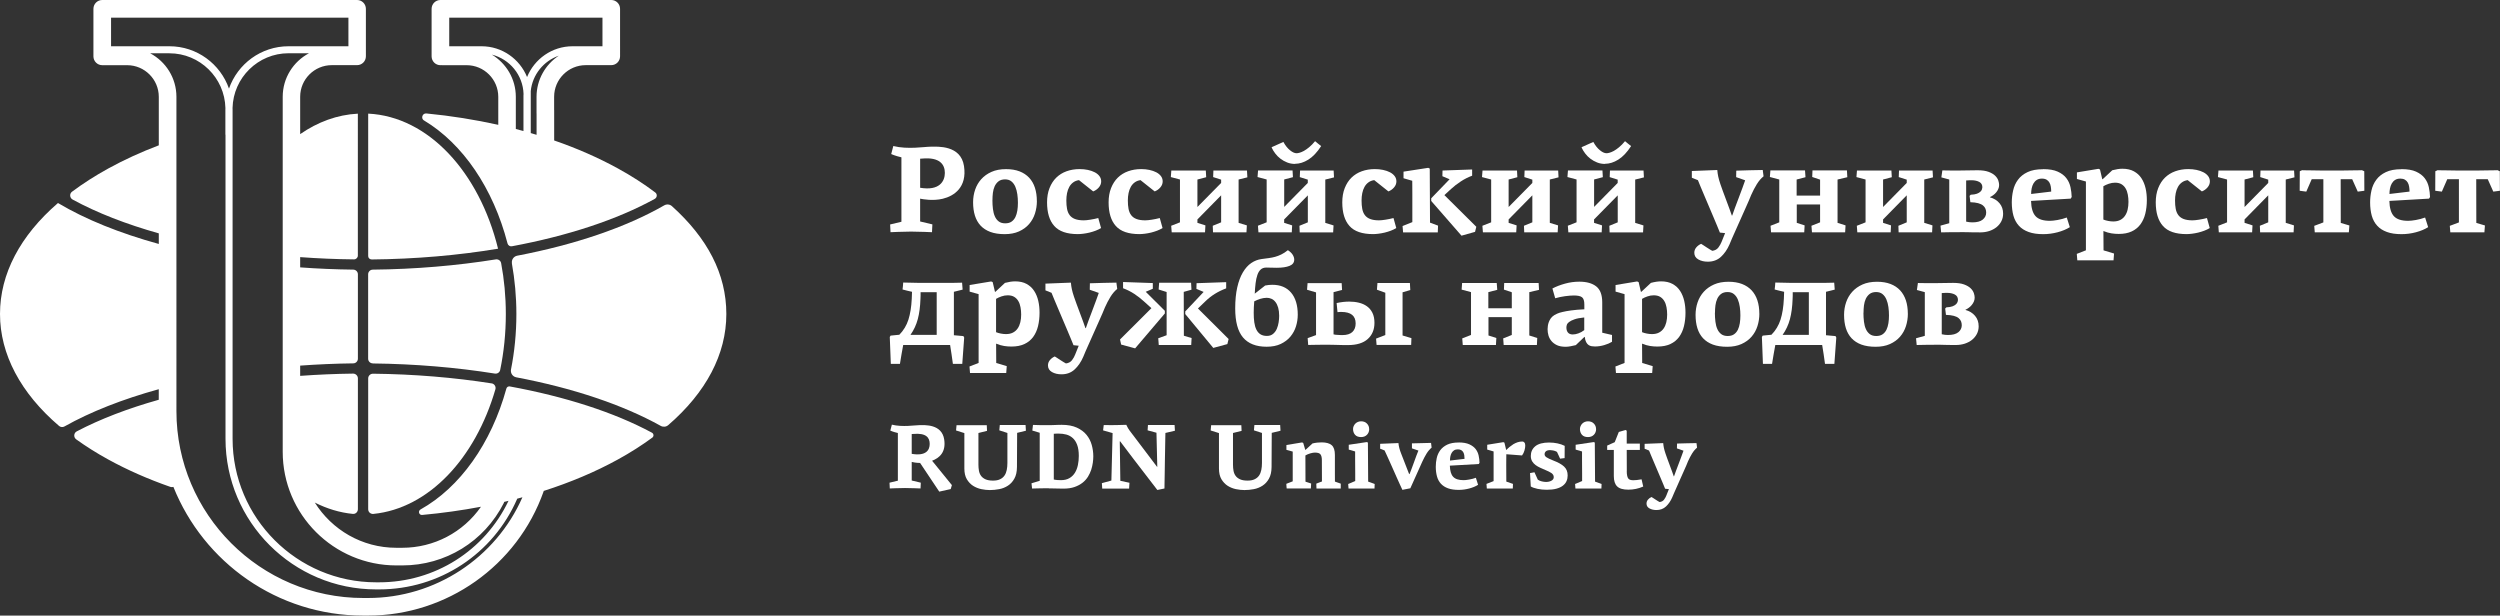 <?xml version="1.0" encoding="UTF-8"?> <svg xmlns="http://www.w3.org/2000/svg" id="Layer_1" data-name="Layer 1" version="1.1" viewBox="0 0 575.59 141.73"><rect x="0" y="0" width="575.59" height="141.73" fill="#333333" stroke="none"/><defs><style> .cls-1 { fill: #fff; stroke-width: 0px; } </style></defs><g><path class="cls-1" d="M113.19,88.27c-8.65-1.36-17.86-2.13-27.32-2.23-.6,0-1.1.48-1.1,1.08v30.13c0,.65.56,1.14,1.21,1.07,12.73-1.28,23.47-12.79,28.08-28.69.18-.62-.23-1.27-.87-1.37"></path><path class="cls-1" d="M113.26,12.58c4.09,1.04,7.15,4.69,7.28,9.07,0,.1-.02.2-.02.31v8.21c-.58-.16-1.17-.32-1.76-.47v-3.62s0,0,0-.02v-3.77c0-4.12-2.22-7.72-5.51-9.71M110.87,10.65h-7.44v-6.59h35.28v6.59h-6.88c-4.74,0-8.8,2.94-10.48,7.09-1.68-4.15-5.74-7.09-10.48-7.09M123.53,22.29v3.77s0,.08.01.12v4.86c-.45-.13-.89-.27-1.34-.4v-9.69c.39-3.78,2.98-6.92,6.46-8.13-3.08,2.03-5.13,5.52-5.13,9.47M97.62,27.73c8.92,5.34,15.94,15.62,19.23,28.32.12.45.56.74,1.01.65,12.84-2.39,24.2-6.12,32.9-10.92.55-.31.61-1.09.1-1.47-2.58-1.95-5.45-3.8-8.6-5.53-4.5-2.47-9.42-4.63-14.67-6.44v-6.95s0-.08-.01-.12v-2.99c0-4.01,3.26-7.28,7.28-7.28h5.7s.06,0,.09,0c.03,0,.06,0,.08,0,1.12,0,2.03-.91,2.03-2.03V2.03C142.76.91,141.86,0,140.74,0h-39.34c-1.12,0-2.03.91-2.03,2.03v10.95c0,1.12.91,2.03,2.03,2.03.06,0,.11-.01.17-.02.06,0,.11.02.17.02h5.7c4.01,0,7.28,3.27,7.28,7.28v3.1s0,.01,0,.02v3.33c-5.32-1.18-10.86-2.07-16.55-2.62-.93-.09-1.34,1.15-.54,1.63"></path><path class="cls-1" d="M85.55,59.74c10.11-.1,19.95-.95,29.12-2.48-4.33-17.61-16.03-30.42-29.9-31.1v32.8c0,.43.35.78.78.77"></path><path class="cls-1" d="M34.57,12.27h4.43c7.02,0,12.74,5.64,12.9,12.62,0,.1-.01.2-.01.3v5.74c0,.05.02.1.03.15v69.95c0,19.12,15.55,34.67,34.67,34.67h.68c13.93,0,26.31-8.17,31.82-20.89.4-.1.79-.21,1.19-.32-6.15,13.98-20.08,23.19-35.53,23.19h-1.11c-23.72,0-43.02-19.3-43.02-43.02V26.1s0-.03,0-.04v-3.77c0-4.34-2.45-8.11-6.04-10.02M25.57,10.65v-6.59h54.65v6.59h-13.79c-6.34,0-11.73,4.08-13.71,9.75-1.98-5.67-7.37-9.75-13.71-9.75h-13.44ZM65.09,22.29v2.9s0,.01,0,.02v78.81c0,14.43,11.74,26.16,26.16,26.16h1.38c9.91,0,18.86-5.49,23.35-14.34.05-.09.08-.19.11-.29.33-.08.66-.16.99-.24-5.48,11.46-16.94,18.76-29.8,18.76h-.68c-18.22,0-33.05-14.82-33.05-33.05V25.18c0-.1-.01-.2-.01-.3.16-6.98,5.88-12.62,12.9-12.62h4.7c-3.59,1.9-6.05,5.68-6.05,10.02M24.94,105.8c4.39,2.41,9.18,4.52,14.29,6.3.24.08.48.07.69,0,6.95,17.35,23.92,29.63,43.71,29.63h1.11c18.13,0,34.37-11.48,40.41-28.56.02-.05.02-.09.03-.14,6.16-1.97,11.9-4.39,17.08-7.24,2.88-1.58,5.52-3.27,7.92-5.03.4-.29.36-.9-.08-1.14-8.72-4.69-20.02-8.32-32.74-10.65-.34-.06-.68.15-.77.49-3.48,12.64-10.69,22.77-19.77,27.84-.64.36-.35,1.33.38,1.26,4.62-.42,9.15-1.06,13.54-1.89-4.1,5.89-10.81,9.45-18.13,9.45h-1.38c-7.9,0-14.83-4.16-18.75-10.41,2.77,1.4,5.7,2.31,8.76,2.61.63.06,1.16-.45,1.16-1.08v-30.13c0-.6-.5-1.09-1.1-1.09-4.12.05-8.19.23-12.19.52v-2.36c4.01-.29,8.09-.47,12.22-.52.59,0,1.07-.48,1.07-1.07v-19.44c0-.59-.48-1.07-1.07-1.07-4.12-.05-8.2-.22-12.22-.52v-2.36c4.07.3,8.21.48,12.4.52.48,0,.88-.39.88-.87V26.17c-4.76.24-9.25,1.92-13.28,4.71v-8.6c0-4.02,3.27-7.28,7.28-7.28h5.7s.04,0,.06,0c.02,0,.04,0,.06,0,1.12,0,2.03-.91,2.03-2.03V2.03c0-1.12-.91-2.03-2.03-2.03H23.54c-1.12,0-2.03.91-2.03,2.03v10.95c0,1.12.91,2.03,2.03,2.03,0,0,.01,0,.02,0,0,0,.01,0,.02,0h5.7c4.01,0,7.28,3.27,7.28,7.28v2.88s0,.03,0,.04v8.25c-4.11,1.56-8,3.34-11.62,5.33-3.05,1.68-5.84,3.47-8.36,5.35-.63.47-.54,1.44.15,1.81,5.61,3.06,12.34,5.67,19.83,7.78v2.44c-8.95-2.47-16.86-5.64-23.2-9.42,0,0,0,0-.01-.01C4.66,54.24,0,63.04,0,72.29s4.75,18.22,13.6,25.78c.34.29.84.34,1.23.12,6.07-3.41,13.46-6.3,21.72-8.58v2.43c-7.07,1.99-13.46,4.43-18.87,7.27-.72.38-.79,1.37-.13,1.85,2.26,1.62,4.72,3.18,7.39,4.64"></path><path class="cls-1" d="M117.85,60.63c.67,3.74,1.04,7.64,1.04,11.66,0,4.42-.43,8.71-1.24,12.78-.16.83.37,1.64,1.21,1.8,12.97,2.46,24.45,6.28,33.26,11.18.56.31,1.25.25,1.73-.17,8.71-7.52,13.38-16.32,13.38-25.58s-4.37-17.49-12.53-24.84c-.49-.44-1.2-.5-1.77-.18-8.86,5.09-20.58,9.05-33.85,11.59-.82.16-1.36.94-1.21,1.77"></path><path class="cls-1" d="M85.84,83.68c9.72.11,19.21.91,28.1,2.33.57.09,1.11-.27,1.22-.84.85-4.09,1.3-8.41,1.3-12.88,0-4.05-.38-7.97-1.08-11.71-.11-.57-.65-.95-1.23-.86-8.96,1.44-18.52,2.26-28.32,2.36-.59,0-1.07.48-1.07,1.07v19.44c0,.59.48,1.07,1.07,1.07"></path><path class="cls-1" d="M228.49,46.08c0,.72.04,1.4.12,2.04s.22,1.21.44,1.69c.21.49.51.88.89,1.17.38.29.88.44,1.49.44s1.09-.13,1.46-.39c.38-.26.67-.61.89-1.05.21-.44.36-.94.45-1.5s.13-1.16.13-1.78c0-.66-.04-1.31-.13-1.95-.09-.64-.24-1.22-.46-1.74-.22-.52-.52-.93-.9-1.24-.38-.31-.87-.47-1.47-.47s-1.12.15-1.49.44c-.38.29-.67.67-.89,1.12-.21.46-.35.97-.42,1.53-.07.56-.1,1.13-.1,1.69M238.73,46.29c0,.99-.15,1.94-.44,2.86-.29.91-.74,1.73-1.36,2.44-.61.71-1.39,1.27-2.32,1.69-.93.42-2.03.63-3.3.63s-2.38-.17-3.3-.51c-.91-.34-1.66-.83-2.25-1.46-.58-.63-1.02-1.4-1.3-2.3-.28-.9-.42-1.93-.42-3.08,0-1.01.16-1.97.47-2.89.31-.91.78-1.72,1.41-2.42.63-.7,1.42-1.26,2.36-1.68.94-.42,2.06-.63,3.34-.63,1.19,0,2.22.17,3.11.51.88.34,1.62.83,2.22,1.47.59.64,1.04,1.41,1.33,2.32s.44,1.92.44,3.05"></path><path class="cls-1" d="M241.07,46.61c0-1.24.19-2.35.57-3.31s.9-1.77,1.56-2.41c.66-.64,1.44-1.13,2.36-1.46.92-.33,1.92-.5,3.01-.5.66,0,1.29.06,1.9.19.6.13,1.13.31,1.59.55.46.24.82.54,1.08.89.26.35.39.75.39,1.2,0,.51-.18.97-.54,1.39-.36.42-.79.72-1.3.92l-3.27-2.6c-.53.08-.97.25-1.34.53-.37.27-.67.62-.9,1.04-.23.42-.4.89-.51,1.43-.11.54-.16,1.09-.16,1.68,0,.74.05,1.39.16,1.95.11.57.31,1.04.6,1.43.29.39.7.69,1.22.89.53.2,1.2.31,2.01.31.39,0,.89-.05,1.52-.15.62-.1,1.24-.22,1.84-.38l.64,2.3c-.37.23-.78.44-1.24.61-.46.17-.93.32-1.42.44-.49.12-.96.2-1.43.26-.47.06-.88.09-1.25.09-2.51,0-4.32-.62-5.43-1.87-1.11-1.24-1.66-3.05-1.66-5.43"></path><path class="cls-1" d="M255.24,46.61c0-1.24.19-2.35.57-3.31s.9-1.77,1.56-2.41c.65-.64,1.44-1.13,2.36-1.46.92-.33,1.92-.5,3.01-.5.66,0,1.29.06,1.89.19.6.13,1.13.31,1.59.55.46.24.82.54,1.08.89.26.35.39.75.39,1.2,0,.51-.18.97-.54,1.39s-.79.72-1.3.92l-3.27-2.6c-.52.08-.97.25-1.34.53-.37.27-.67.62-.9,1.04-.23.42-.4.89-.51,1.43-.11.54-.16,1.09-.16,1.68,0,.74.05,1.39.16,1.95.11.57.31,1.04.6,1.43.29.39.7.69,1.22.89.53.2,1.2.31,2.01.31.39,0,.89-.05,1.52-.15.62-.1,1.23-.22,1.84-.38l.64,2.3c-.37.23-.78.44-1.24.61-.46.17-.93.32-1.41.44-.49.12-.96.2-1.43.26-.47.06-.89.09-1.25.09-2.51,0-4.32-.62-5.43-1.87-1.11-1.24-1.66-3.05-1.66-5.43"></path></g><polygon class="cls-1" points="275.69 47.66 281.15 42.12 281.15 41.36 279.31 40.77 279.37 39.26 287.1 39.26 287.19 40.83 285.17 41.33 285.17 51.31 287.07 51.89 286.98 53.49 279.28 53.49 279.22 51.98 281.15 51.19 281.15 44.97 275.69 50.52 275.69 51.31 277.53 51.89 277.44 53.49 269.77 53.49 269.65 51.98 271.67 51.19 271.67 41.33 269.57 40.77 269.68 39.26 277.62 39.26 277.71 40.8 275.69 41.33 275.69 47.66"></polygon><g><path class="cls-1" d="M298.18,37.74c-.66,0-1.27-.11-1.84-.34-.56-.22-1.07-.51-1.53-.86-.46-.35-.86-.75-1.2-1.2-.34-.45-.62-.9-.83-1.37,0-.02,0-.03.01-.03s.01-.02.01-.06c.45-.21.89-.41,1.34-.6.45-.19.89-.38,1.34-.6.45.82.95,1.45,1.52,1.91.56.46,1.07.69,1.52.69.18,0,.41-.04.7-.12.29-.08.62-.22.99-.42.37-.2.77-.49,1.21-.85.44-.36.89-.82,1.36-1.39.23.21.47.41.7.58.23.18.47.36.7.55-.93,1.44-1.92,2.48-2.95,3.12-1.03.64-2.05.96-3.06.96M295.65,47.66l5.45-5.54v-.76l-1.84-.58.06-1.52h7.73l.09,1.58-2.01.5v9.98l1.9.58-.09,1.6h-7.7l-.06-1.52,1.93-.79v-6.21l-5.45,5.54v.79l1.84.58-.09,1.6h-7.67l-.12-1.52,2.01-.79v-9.86l-2.1-.56.12-1.52h7.94l.09,1.55-2.01.53v6.33Z"></path><path class="cls-1" d="M309.04,46.61c0-1.24.19-2.35.57-3.31s.9-1.77,1.56-2.41c.66-.64,1.44-1.13,2.36-1.46.92-.33,1.92-.5,3.01-.5.66,0,1.29.06,1.9.19.6.13,1.13.31,1.59.55.46.24.82.54,1.08.89.26.35.39.75.39,1.2,0,.51-.18.97-.54,1.39-.36.42-.79.72-1.3.92l-3.27-2.6c-.53.08-.97.25-1.34.53-.37.27-.67.62-.9,1.04-.23.42-.4.89-.51,1.43-.11.54-.16,1.09-.16,1.68,0,.74.05,1.39.16,1.95.11.57.31,1.04.6,1.43.29.39.7.69,1.22.89.53.2,1.2.31,2.01.31.39,0,.89-.05,1.52-.15.62-.1,1.24-.22,1.84-.38l.64,2.3c-.37.23-.78.44-1.24.61-.46.17-.93.32-1.42.44-.49.12-.96.2-1.43.26-.47.06-.89.09-1.25.09-2.51,0-4.32-.62-5.43-1.87-1.11-1.24-1.66-3.05-1.66-5.43"></path><path class="cls-1" d="M329.52,46.26v-.61l4.23-4.38-1.66-.7.03-1.31c1.11-.04,2.25-.08,3.41-.12,1.17-.04,2.3-.08,3.41-.12v1.43c-.93.35-1.81.79-2.62,1.33-.82.54-1.57,1.11-2.25,1.74l-1.52,1.4,7.35,7.29-.29,1.17-3.12.88-6.97-7.99ZM329.22,51.25l1.87.7-.06,1.55h-7.99l-.12-1.46,2.25-.9v-6.55c0-.65,0-1.24-.01-1.77,0-.52-.01-.92-.01-1.2l-2.01-.58v-1.52l5.69-.88.35.17.06,12.43Z"></path></g><polygon class="cls-1" points="347.34 47.66 352.8 42.12 352.8 41.36 350.96 40.77 351.02 39.26 358.75 39.26 358.83 40.83 356.82 41.33 356.82 51.31 358.72 51.89 358.63 53.49 350.93 53.49 350.87 51.98 352.8 51.19 352.8 44.97 347.34 50.52 347.34 51.31 349.18 51.89 349.09 53.49 341.42 53.49 341.3 51.98 343.32 51.19 343.32 41.33 341.21 40.77 341.33 39.26 349.27 39.26 349.35 40.8 347.34 41.33 347.34 47.66"></polygon><g><path class="cls-1" d="M369.54,37.74c-.66,0-1.27-.11-1.84-.34-.56-.22-1.07-.51-1.53-.86-.46-.35-.86-.75-1.2-1.2-.34-.45-.62-.9-.83-1.37,0-.02,0-.03.01-.03s.01-.02.01-.06c.45-.21.89-.41,1.34-.6.45-.19.89-.38,1.34-.6.45.82.95,1.45,1.52,1.91.56.46,1.07.69,1.52.69.18,0,.41-.04.7-.12.29-.08.62-.22.99-.42.37-.2.77-.49,1.21-.85s.89-.82,1.36-1.39c.23.21.47.41.7.58.23.18.47.36.7.55-.93,1.44-1.92,2.48-2.95,3.12-1.03.64-2.05.96-3.06.96M367,47.66l5.45-5.54v-.76l-1.84-.58.06-1.52h7.73l.09,1.58-2.01.5v9.98l1.9.58-.09,1.6h-7.7l-.06-1.52,1.93-.79v-6.21l-5.45,5.54v.79l1.84.58-.09,1.6h-7.67l-.12-1.52,2.01-.79v-9.86l-2.1-.56.12-1.52h7.94l.09,1.55-2.01.53v6.33Z"></path><path class="cls-1" d="M399.79,39.29c1.01-.04,2.02-.07,3.03-.09,1.01-.02,2.02-.04,3.03-.06,0,.06,0,.16.03.29.02.14.04.28.06.44.02.16.04.3.06.44.02.14.03.23.03.29-.56.45-1.08,1.05-1.55,1.81-.47.76-.89,1.58-1.28,2.45-.12.31-.31.77-.57,1.37-.26.6-.56,1.27-.89,2.01-.33.74-.68,1.52-1.04,2.33-.36.82-.71,1.59-1.04,2.33-.33.74-.63,1.4-.89,2-.26.59-.45,1.05-.57,1.36-.51,1.17-1.16,2.12-1.97,2.87-.81.75-1.82,1.12-3.02,1.12-.86,0-1.59-.17-2.2-.52-.61-.35-.92-.86-.92-1.52,0-.47.15-.88.45-1.24.3-.36.68-.64,1.12-.83.1.06.27.16.51.32.24.16.5.32.76.5.26.17.52.34.76.48s.42.25.54.31c.62-.08,1.09-.34,1.41-.77.32-.44.56-.86.72-1.27l.82-2.04-1.2-.12c-.14-.35-.34-.84-.6-1.47-.26-.63-.56-1.34-.89-2.12-.33-.78-.68-1.59-1.04-2.45-.36-.85-.71-1.67-1.04-2.45-.33-.78-.63-1.48-.89-2.11-.26-.63-.46-1.12-.6-1.47l-1.4-.56v-1.55l5.86-.23c.04.51.11,1.01.22,1.52.11.51.28,1.1.51,1.78.12.35.3.86.54,1.52.24.66.5,1.35.77,2.07.27.72.53,1.41.77,2.07.24.66.42,1.17.54,1.52h.09c.14-.41.34-.98.61-1.72.27-.74.56-1.52.88-2.33.31-.82.6-1.6.88-2.35.27-.75.48-1.32.61-1.71l-2.07-.73v-.29c0-.14,0-.29.01-.45,0-.17.01-.32.01-.45v-.29Z"></path></g><polygon class="cls-1" points="409.65 41.33 407.49 40.75 407.61 39.23 415.58 39.23 415.69 40.8 413.65 41.33 413.65 45.03 419.05 45.03 419.05 41.36 417.24 40.75 417.3 39.23 425.23 39.23 425.32 40.8 423.07 41.33 423.07 51.31 424.91 51.89 424.82 53.49 417.18 53.49 417.06 51.98 419.05 51.19 419.05 47.08 413.68 47.08 413.68 51.31 415.49 51.89 415.4 53.49 407.76 53.49 407.64 51.98 409.65 51.19 409.65 41.33"></polygon><polygon class="cls-1" points="433.55 47.66 439 42.12 439 41.36 437.16 40.77 437.22 39.26 444.95 39.26 445.04 40.83 443.03 41.33 443.03 51.31 444.92 51.89 444.84 53.49 437.13 53.49 437.08 51.98 439 51.19 439 44.97 433.55 50.52 433.55 51.31 435.38 51.89 435.3 53.49 427.62 53.49 427.51 51.98 429.52 51.19 429.52 41.33 427.42 40.77 427.54 39.26 435.47 39.26 435.56 40.8 433.55 41.33 433.55 47.66"></polygon><g><path class="cls-1" d="M453.76,44.83c.58-.02,1.05-.1,1.4-.23.35-.14.62-.29.8-.47.18-.17.31-.36.36-.55s.09-.35.09-.47c0-.56-.24-.97-.72-1.23-.48-.25-1.07-.38-1.79-.38-.14,0-.32,0-.55.01-.23.01-.46.03-.67.04v9.48c.21.06.46.1.74.13.28.03.51.04.69.04,1.07,0,1.87-.21,2.39-.64.52-.43.79-.96.79-1.6,0-.31-.05-.61-.16-.89-.11-.28-.3-.53-.57-.76-.27-.22-.65-.4-1.12-.53-.48-.13-1.08-.2-1.79-.22l-.18-1.46.29-.29ZM446.97,40.83l.23-1.6c.62.02,1.3.03,2.03.03h1.88c.7,0,1.39,0,2.06-.03.67-.02,1.39-.03,2.14-.03,1.03,0,1.87.12,2.52.36.65.24,1.16.54,1.52.89.36.35.6.72.73,1.11s.19.73.19,1.02c0,.33-.06.64-.19.93-.13.29-.29.56-.5.8-.2.24-.43.46-.69.64-.25.18-.5.33-.73.42v.06c.91.25,1.65.7,2.2,1.36.55.65.83,1.45.83,2.41,0,.64-.14,1.22-.41,1.75s-.65.98-1.12,1.36c-.48.38-1.03.67-1.66.88-.63.2-1.31.31-2.03.31s-1.29,0-1.77-.01-.88-.02-1.2-.03c-.32-.01-.58-.01-.79-.01h-.6c-.95,0-1.79,0-2.52.01-.73,0-1.45.02-2.17.04l-.15-1.55c.33-.1.67-.19,1.01-.28.34-.09.68-.18,1.01-.28v-10.06l-1.84-.5Z"></path><path class="cls-1" d="M472.26,44.1c0-.39-.03-.76-.09-1.12s-.16-.68-.32-.95c-.15-.27-.37-.49-.65-.66-.28-.16-.63-.25-1.06-.25-.48,0-.88.1-1.2.31-.32.2-.57.48-.77.82-.19.34-.33.72-.41,1.14-.08.42-.12.84-.12,1.27l4.61-.55ZM470.39,38.94c1.4,0,2.53.19,3.38.58.86.39,1.52.89,1.98,1.5.47.61.78,1.3.95,2.07.16.77.26,1.52.28,2.26l-.23.38-9.13.53c.04,1.63.39,2.81,1.05,3.52.66.71,1.75,1.06,3.27,1.06.45,0,1.04-.06,1.78-.19.74-.13,1.45-.32,2.13-.57l.7,2.22c-.78.49-1.71.88-2.8,1.17-1.09.29-2.2.44-3.33.44-1.32,0-2.44-.16-3.36-.5-.92-.33-1.67-.81-2.24-1.44-.58-.63-.99-1.4-1.25-2.3-.25-.9-.38-1.93-.38-3.08,0-.91.1-1.83.31-2.74.2-.91.57-1.73,1.11-2.46.53-.73,1.27-1.32,2.2-1.76.93-.45,2.13-.67,3.59-.67"></path><path class="cls-1" d="M490.05,46.49c0-.58-.05-1.14-.15-1.68-.1-.53-.26-1.01-.5-1.41-.23-.41-.55-.73-.95-.98-.4-.24-.9-.36-1.5-.36-.47,0-.94.08-1.43.25-.48.16-.9.36-1.25.57v7.67c.33.14.7.24,1.11.32.41.08.8.12,1.17.12.64,0,1.18-.12,1.62-.35.44-.23.8-.55,1.08-.96.28-.41.49-.89.61-1.43.13-.55.19-1.13.19-1.75M484.31,57.64l2.42.73-.12,1.57h-8.34l-.12-1.49,2.1-.82v-15.84l-2.07-.58v-1.52l4.96-.82.35.15.52,2.22.09.03,2.22-2.07c.88-.23,1.65-.35,2.33-.35,1.05,0,1.93.2,2.66.6.72.4,1.3.93,1.73,1.6.44.67.75,1.44.95,2.3s.29,1.78.29,2.73c0,1.11-.12,2.14-.35,3.09-.23.95-.61,1.78-1.12,2.48-.52.7-1.19,1.25-2.01,1.63-.83.39-1.82.58-2.99.58-.54,0-1.1-.04-1.68-.13-.57-.09-1.19-.27-1.85-.54l.03,4.43Z"></path><path class="cls-1" d="M496.33,46.61c0-1.24.19-2.35.57-3.31.38-.96.9-1.77,1.56-2.41.66-.64,1.44-1.13,2.36-1.46.92-.33,1.92-.5,3.01-.5.66,0,1.29.06,1.9.19.6.13,1.13.31,1.59.55.46.24.82.54,1.08.89.26.35.39.75.39,1.2,0,.51-.18.97-.54,1.39-.36.42-.79.72-1.3.92l-3.27-2.6c-.52.08-.97.25-1.34.53-.37.27-.67.62-.9,1.04-.23.42-.4.89-.51,1.43-.11.54-.16,1.09-.16,1.68,0,.74.05,1.39.16,1.95.11.57.31,1.04.6,1.43s.7.69,1.22.89c.53.2,1.2.31,2.01.31.39,0,.89-.05,1.52-.15.62-.1,1.24-.22,1.84-.38l.64,2.3c-.37.23-.78.44-1.24.61-.46.17-.93.32-1.42.44-.49.12-.96.2-1.43.26-.47.06-.89.09-1.25.09-2.51,0-4.32-.62-5.43-1.87-1.11-1.24-1.66-3.05-1.66-5.43"></path></g><polygon class="cls-1" points="516.78 47.66 522.23 42.12 522.23 41.36 520.39 40.77 520.45 39.26 528.18 39.26 528.27 40.83 526.26 41.33 526.26 51.31 528.15 51.89 528.07 53.49 520.36 53.49 520.3 51.98 522.23 51.19 522.23 44.97 516.78 50.52 516.78 51.31 518.61 51.89 518.52 53.49 510.85 53.49 510.74 51.98 512.75 51.19 512.75 41.33 510.65 40.77 510.77 39.26 518.7 39.26 518.79 40.8 516.78 41.33 516.78 47.66"></polygon><g><path class="cls-1" d="M538.95,51.33c.33.1.66.19.98.29.32.1.65.2.98.29-.04.27-.06.54-.06.79s-.02.52-.06.79h-7.85l-.12-1.49,2.1-.79v-9.95h-2.68l-1.25,2.86c-.25-.04-.51-.07-.76-.1-.25-.03-.51-.06-.76-.1,0-.74,0-1.48.01-2.23,0-.75.01-1.5.01-2.26.1-.04.18-.08.26-.12.08-.04.16-.08.26-.12.27,0,.55,0,.85.02.29,0,.58.01.88.01.88.02,1.74.04,2.59.04.85,0,1.71.01,2.56.01s1.66,0,2.54-.01c.88,0,1.77-.02,2.67-.04.29,0,.58,0,.87-.01.29,0,.57-.02.85-.02.1.04.18.08.26.12.08.04.16.08.26.12,0,.76,0,1.51.01,2.26,0,.75.01,1.49.01,2.23-.25.04-.51.07-.76.1-.25.03-.51.06-.76.1l-1.28-2.86h-2.65c0,1.69,0,3.37.01,5.03,0,1.66.01,3.34.01,5.03"></path><path class="cls-1" d="M554.76,44.1c0-.39-.03-.76-.09-1.12s-.16-.68-.32-.95c-.15-.27-.37-.49-.65-.66s-.63-.25-1.06-.25c-.48,0-.88.1-1.2.31-.32.2-.57.48-.77.82-.19.34-.33.72-.41,1.14-.08.42-.12.84-.12,1.27l4.61-.55ZM552.89,38.94c1.4,0,2.53.19,3.38.58s1.52.89,1.98,1.5c.47.61.78,1.3.95,2.07.16.77.26,1.52.28,2.26l-.23.38-9.13.53c.04,1.63.39,2.81,1.05,3.52s1.75,1.06,3.27,1.06c.45,0,1.04-.06,1.78-.19.74-.13,1.45-.32,2.13-.57l.7,2.22c-.78.49-1.71.88-2.8,1.17-1.09.29-2.2.44-3.33.44-1.32,0-2.44-.16-3.36-.5-.92-.33-1.67-.81-2.24-1.44-.58-.63-.99-1.4-1.25-2.3-.25-.9-.38-1.93-.38-3.08,0-.91.1-1.83.31-2.74.2-.91.57-1.73,1.11-2.46.53-.73,1.27-1.32,2.2-1.76.93-.45,2.13-.67,3.59-.67"></path><path class="cls-1" d="M570.16,51.33c.33.1.66.19.98.29.32.1.65.2.98.29-.04.27-.06.54-.06.79s-.02.52-.06.79h-7.85l-.12-1.49,2.1-.79v-9.95h-2.68l-1.25,2.86c-.25-.04-.51-.07-.76-.1-.25-.03-.51-.06-.76-.1,0-.74,0-1.48.01-2.23s.01-1.5.01-2.26c.1-.04.18-.08.26-.12.08-.04.16-.08.26-.12.27,0,.55,0,.85.02.29,0,.58.01.88.01.88.02,1.74.04,2.59.04.85,0,1.71.01,2.56.01s1.66,0,2.54-.01c.88,0,1.77-.02,2.67-.04.29,0,.58,0,.87-.01.29,0,.57-.02.85-.02.1.04.18.08.26.12.08.04.16.08.26.12,0,.76,0,1.51.01,2.26s.01,1.49.01,2.23c-.25.04-.51.07-.76.1-.25.03-.51.06-.76.1l-1.28-2.86h-2.65c0,1.69,0,3.37.01,5.03,0,1.66.01,3.34.01,5.03"></path><path class="cls-1" d="M211.95,67.26v.82c0,.27,0,.53-.03.79-.06,1.75-.26,3.28-.61,4.6-.35,1.31-.91,2.52-1.69,3.63h6.04v-9.83h-3.71ZM219.59,77.18l2.22.2.18.35-.44,6.04h-2.16c-.1-.74-.2-1.47-.31-2.2-.11-.73-.22-1.44-.33-2.14h-10.8c-.14.72-.27,1.44-.39,2.16-.13.72-.25,1.45-.36,2.19h-2.1c-.04-1.05-.08-2.09-.12-3.11-.04-1.02-.08-2.05-.12-3.08.04-.06.07-.11.09-.16.02-.05.05-.1.09-.16.33-.04.67-.07,1.01-.1.34-.03.68-.06,1.01-.1.97-.99,1.67-2.15,2.09-3.47.42-1.32.68-2.93.77-4.81,0-.25,0-.51.03-.79.02-.27.03-.54.03-.82-.37-.08-.73-.16-1.09-.25-.36-.09-.73-.18-1.09-.28.04-.27.07-.54.09-.8.02-.26.04-.53.06-.8.76.02,1.39.04,1.88.04.5,0,.96.02,1.4.03.44,0,.89.01,1.37.01h5.35c.56,0,1.13,0,1.71-.01s1.19-.02,1.85-.04c.04.27.06.54.06.8s.02.53.06.8l-2.01.5v10.01Z"></path><path class="cls-1" d="M235.11,72.42c0-.58-.05-1.14-.15-1.68-.1-.53-.26-1.01-.5-1.41-.23-.41-.55-.73-.95-.98-.4-.24-.9-.36-1.5-.36-.47,0-.94.08-1.43.25s-.9.36-1.25.57v7.67c.33.14.7.24,1.11.32.41.08.8.12,1.17.12.64,0,1.18-.12,1.62-.35.44-.23.8-.55,1.08-.96.28-.41.48-.89.61-1.43.13-.54.19-1.13.19-1.75M229.37,83.57l2.42.73-.12,1.57h-8.34l-.12-1.49,2.1-.82v-15.84l-2.07-.58v-1.52l4.96-.82.35.15.52,2.22.09.03,2.22-2.07c.88-.23,1.65-.35,2.33-.35,1.05,0,1.94.2,2.66.6.72.4,1.3.93,1.73,1.6.44.67.75,1.44.95,2.3s.29,1.78.29,2.73c0,1.11-.12,2.14-.35,3.09-.23.95-.61,1.78-1.12,2.48-.52.7-1.19,1.25-2.01,1.63-.83.39-1.82.58-2.99.58-.55,0-1.1-.04-1.68-.13-.57-.09-1.19-.27-1.85-.54l.03,4.43Z"></path><path class="cls-1" d="M250.98,65.22c1.01-.04,2.02-.07,3.03-.09,1.01-.02,2.02-.04,3.03-.06,0,.06.01.16.03.29.02.14.04.28.06.44.02.16.04.3.06.44.02.14.03.23.03.29-.56.45-1.08,1.05-1.55,1.81-.47.76-.89,1.58-1.28,2.45-.12.31-.31.77-.57,1.37s-.56,1.27-.89,2.01c-.33.74-.68,1.52-1.04,2.33-.36.82-.71,1.59-1.04,2.33-.33.74-.63,1.4-.89,2-.26.59-.45,1.05-.57,1.36-.51,1.17-1.16,2.12-1.97,2.87-.81.75-1.82,1.12-3.02,1.12-.86,0-1.59-.17-2.2-.52-.61-.35-.92-.86-.92-1.52,0-.47.15-.88.45-1.24.3-.36.68-.64,1.12-.83.1.06.27.17.51.32.24.16.5.32.76.5.26.17.52.34.76.48.24.15.42.25.54.31.62-.08,1.09-.34,1.41-.77s.56-.86.71-1.27l.82-2.04-1.2-.12c-.14-.35-.34-.84-.6-1.47-.26-.63-.56-1.34-.89-2.12-.33-.78-.68-1.59-1.04-2.45-.36-.85-.71-1.67-1.04-2.45-.33-.78-.63-1.48-.89-2.11-.26-.63-.46-1.12-.6-1.47l-1.4-.56v-1.55l5.86-.23c.04.51.11,1.01.22,1.52.11.51.28,1.1.51,1.78.12.35.3.86.54,1.52.24.66.5,1.35.77,2.07.27.72.53,1.41.77,2.07.24.66.42,1.17.54,1.52h.09c.14-.41.34-.98.61-1.72.27-.74.56-1.52.88-2.33.31-.82.6-1.6.88-2.35.27-.75.48-1.32.61-1.71l-2.07-.73v-.29c0-.14,0-.29.01-.45,0-.17.01-.32.01-.45v-.29Z"></path><path class="cls-1" d="M272.89,72.31v-.61l4.23-4.49-1.66-.7.03-1.31c1.11-.04,2.25-.08,3.41-.12,1.17-.04,2.3-.08,3.41-.12v1.43c-1.89.7-3.49,1.7-4.81,3l-1.69,1.63,7.06,7.03-.29,1.17-3.24.88-6.45-7.79ZM272.57,77.3l1.78.53-.09,1.6h-7.47l-.12-1.55,1.93-.7v-9.95l-1.84-.58.12-1.55h7.35l.09,1.6-1.78.5.03,10.09ZM261.37,80.21l-3.24-.88-.26-1.17,7.23-7.21-1.75-1.58c-.68-.62-1.41-1.19-2.2-1.71-.79-.52-1.65-.95-2.58-1.3v-1.43c1.13.04,2.28.08,3.44.12,1.17.04,2.3.08,3.41.12v1.31l-1.63.7,4.4,4.38v.61l-6.83,8.02Z"></path><path class="cls-1" d="M291.59,68.57c-.45,0-.92.08-1.41.23-.5.16-.97.35-1.41.58-.04.51-.07.96-.09,1.37-.02.41-.03.84-.03,1.28,0,.8.04,1.52.13,2.17.09.65.25,1.21.48,1.68s.54.83.93,1.08c.39.25.88.38,1.49.38s1.06-.16,1.43-.47c.37-.31.66-.7.86-1.17.2-.47.34-.97.42-1.5.08-.53.12-1.03.12-1.47,0-.74-.08-1.37-.23-1.9-.16-.53-.36-.96-.63-1.3-.26-.34-.57-.59-.92-.74-.35-.16-.73-.23-1.14-.23M291.27,65.74c.58-.12,1.14-.17,1.66-.17,1.87,0,3.31.6,4.33,1.81,1.02,1.21,1.53,2.9,1.53,5.08,0,.91-.14,1.81-.41,2.68-.27.88-.7,1.66-1.28,2.36-.58.7-1.33,1.26-2.23,1.69-.9.43-1.99.64-3.25.64-2.43,0-4.24-.72-5.44-2.14-1.2-1.43-1.79-3.65-1.79-6.67,0-1.87.16-3.49.47-4.86.31-1.37.74-2.52,1.3-3.46.55-.93,1.2-1.65,1.92-2.14.73-.5,1.52-.8,2.38-.92.6-.08,1.16-.15,1.66-.22.51-.07.99-.16,1.46-.29.47-.13.94-.31,1.41-.54.48-.23.99-.56,1.53-.99.51.33.88.69,1.11,1.06.23.38.35.75.35,1.12,0,.66-.36,1.14-1.08,1.43-.72.29-1.71.44-2.98.44-.39,0-.7,0-.93-.02-.23,0-.43-.01-.58-.01s-.3,0-.42-.01c-.13,0-.27-.01-.42-.01-.55,0-.98.15-1.31.45-.33.3-.59.72-.77,1.27-.19.54-.32,1.18-.41,1.91-.09.73-.15,1.52-.19,2.38l2.39-1.87Z"></path><path class="cls-1" d="M322.92,77.24l2.04.61-.06,1.57h-7.96l-.12-1.46,2.13-.82v-9.74l-1.93-.7.12-1.55h7.47l.09,1.63-1.78.52v9.92ZM307.75,69.77c1.01-.22,1.97-.33,2.89-.33.78,0,1.52.08,2.22.25.7.17,1.32.44,1.85.82.53.38.96.88,1.27,1.51.31.62.47,1.4.47,2.31,0,1.56-.52,2.8-1.55,3.73s-2.55,1.39-4.55,1.39c-.49,0-.93,0-1.33-.01-.4,0-.79-.02-1.18-.03-.39,0-.79-.02-1.2-.03s-.86-.01-1.34-.01c-.52,0-1.13,0-1.82.01-.69,0-1.45.02-2.29.04l-.12-1.57,1.93-.7v-9.83l-2.07-.61.12-1.52h7.85l.09,1.57-1.96.5v9.72c.12.04.27.07.45.09.19.02.38.03.58.04.2,0,.4.02.58.03.18,0,.33.01.42.01,1.03,0,1.8-.24,2.3-.71.51-.48.76-1.13.76-1.97,0-1.77-1.1-2.65-3.3-2.65-.16,0-.3,0-.44.01-.14,0-.28.02-.44.04l-.2-2.1Z"></path></g><polygon class="cls-1" points="338.68 67.26 336.52 66.68 336.63 65.16 344.6 65.16 344.72 66.73 342.67 67.26 342.67 70.97 348.07 70.97 348.07 67.29 346.26 66.68 346.32 65.16 354.25 65.16 354.34 66.73 352.1 67.26 352.1 77.24 353.93 77.82 353.85 79.43 346.2 79.43 346.09 77.91 348.07 77.12 348.07 73.01 342.7 73.01 342.7 77.24 344.51 77.82 344.42 79.43 336.78 79.43 336.66 77.91 338.68 77.12 338.68 67.26"></polygon><g><path class="cls-1" d="M362.16,77c.37,0,.79-.08,1.25-.25.47-.16.91-.41,1.34-.74v-2.92c-.97.1-1.73.24-2.27.44-.55.19-.95.4-1.23.61-.27.21-.44.43-.51.66-.07.22-.1.42-.1.6,0,.49.12.88.36,1.17.24.29.63.44,1.15.44M364.76,77.59l-1.95,1.87c-.39.1-.79.18-1.2.26-.41.08-.79.12-1.14.12-.8,0-1.46-.12-1.98-.36s-.95-.56-1.28-.95-.56-.82-.7-1.3c-.14-.48-.2-.96-.2-1.44,0-.21.02-.47.06-.76.04-.29.11-.58.22-.88.11-.29.26-.57.45-.85.19-.27.46-.52.79-.73.16-.1.38-.21.67-.35.29-.14.7-.27,1.23-.39.52-.13,1.2-.25,2.01-.36.82-.12,1.83-.2,3.03-.26v-1.11c0-.82-.17-1.37-.52-1.65-.35-.28-.97-.42-1.87-.42-.54,0-1.22.05-2.04.16-.82.11-1.57.27-2.28.48l-.64-2.25c.85-.45,1.82-.82,2.9-1.12,1.08-.3,2.18-.45,3.31-.45,1.65,0,2.94.36,3.87,1.08.92.72,1.39,1.94,1.39,3.67v7l2.25.52v1.57c-.47.29-1.06.55-1.78.76-.72.21-1.43.32-2.13.32-.25,0-.51-.02-.77-.06-.26-.04-.5-.13-.72-.28-.21-.15-.4-.36-.55-.66-.16-.29-.26-.69-.32-1.2h-.09Z"></path><path class="cls-1" d="M383.84,72.42c0-.58-.05-1.14-.15-1.68-.1-.53-.26-1.01-.5-1.41-.23-.41-.55-.73-.95-.98-.4-.24-.9-.36-1.5-.36-.47,0-.94.08-1.43.25-.49.16-.9.36-1.25.57v7.67c.33.14.7.24,1.11.32.41.08.8.12,1.17.12.64,0,1.18-.12,1.62-.35.44-.23.8-.55,1.08-.96.28-.41.48-.89.61-1.43.13-.54.19-1.13.19-1.75M378.09,83.57l2.42.73-.12,1.57h-8.34l-.12-1.49,2.1-.82v-15.84l-2.07-.58v-1.52l4.96-.82.35.15.52,2.22.09.03,2.22-2.07c.87-.23,1.65-.35,2.33-.35,1.05,0,1.93.2,2.66.6.72.4,1.3.93,1.73,1.6.44.67.75,1.44.95,2.3s.29,1.78.29,2.73c0,1.11-.12,2.14-.35,3.09-.23.95-.61,1.78-1.12,2.48-.52.7-1.19,1.25-2.01,1.63-.83.39-1.82.58-2.99.58-.55,0-1.1-.04-1.68-.13-.57-.09-1.19-.27-1.85-.54l.03,4.43Z"></path><path class="cls-1" d="M394.83,72.02c0,.72.04,1.4.12,2.04s.22,1.21.44,1.69c.21.49.51.87.89,1.17.38.29.88.44,1.49.44s1.09-.13,1.46-.39c.38-.26.67-.61.89-1.05.21-.44.36-.94.45-1.5.09-.56.13-1.16.13-1.78,0-.66-.04-1.31-.13-1.95-.09-.64-.24-1.22-.46-1.74-.22-.52-.52-.93-.9-1.24-.38-.31-.87-.47-1.47-.47s-1.12.15-1.49.44c-.38.29-.67.67-.88,1.12-.21.46-.35.97-.42,1.53-.07.56-.1,1.13-.1,1.69M405.07,72.22c0,.99-.15,1.94-.44,2.86-.29.91-.74,1.73-1.36,2.44-.61.71-1.39,1.27-2.32,1.69-.93.42-2.03.63-3.3.63s-2.38-.17-3.3-.51c-.91-.34-1.66-.83-2.25-1.46-.58-.63-1.02-1.4-1.3-2.3s-.42-1.93-.42-3.08c0-1.01.16-1.97.47-2.89.31-.91.78-1.72,1.41-2.42.63-.7,1.42-1.26,2.36-1.68.94-.42,2.06-.63,3.34-.63,1.19,0,2.22.17,3.11.51.88.34,1.62.83,2.22,1.47.59.64,1.04,1.42,1.33,2.32.29.9.44,1.92.44,3.05"></path><path class="cls-1" d="M412.75,67.26v.82c0,.27-.01.53-.03.79-.06,1.75-.26,3.28-.61,4.6-.35,1.31-.91,2.52-1.69,3.63h6.04v-9.83h-3.71ZM420.39,77.18l2.22.2.17.35-.44,6.04h-2.16c-.1-.74-.2-1.47-.31-2.2-.11-.73-.22-1.44-.34-2.14h-10.79c-.14.72-.27,1.44-.39,2.16-.13.72-.25,1.45-.36,2.19h-2.1c-.04-1.05-.08-2.09-.12-3.11-.04-1.02-.08-2.05-.12-3.08.04-.06.07-.11.09-.16.02-.05.05-.1.09-.16.33-.04.66-.07,1.01-.1s.68-.06,1.01-.1c.97-.99,1.67-2.15,2.09-3.47.42-1.32.68-2.93.77-4.81,0-.25,0-.51.03-.79.02-.27.03-.54.03-.82-.37-.08-.73-.16-1.09-.25-.36-.09-.72-.18-1.09-.28.04-.27.07-.54.09-.8.02-.26.04-.53.06-.8.76.02,1.39.04,1.88.04.5,0,.96.02,1.4.03.44,0,.89.01,1.37.01h5.35c.56,0,1.13,0,1.71-.01.57,0,1.19-.02,1.85-.04.04.27.06.54.06.8s.02.53.06.8l-2.01.5v10.01Z"></path><path class="cls-1" d="M429.03,72.02c0,.72.04,1.4.12,2.04s.22,1.21.44,1.69c.21.49.51.87.89,1.17.38.29.88.44,1.49.44s1.09-.13,1.47-.39c.38-.26.67-.61.89-1.05.21-.44.36-.94.45-1.5.09-.56.13-1.16.13-1.78,0-.66-.04-1.31-.13-1.95-.09-.64-.24-1.22-.46-1.74-.22-.52-.52-.93-.9-1.24-.38-.31-.87-.47-1.47-.47s-1.12.15-1.49.44c-.38.29-.67.67-.89,1.12-.21.46-.35.97-.42,1.53-.07.56-.1,1.13-.1,1.69M439.26,72.22c0,.99-.15,1.94-.44,2.86-.29.91-.74,1.73-1.36,2.44-.61.71-1.39,1.27-2.32,1.69-.93.42-2.03.63-3.3.63s-2.38-.17-3.3-.51c-.91-.34-1.66-.83-2.25-1.46-.58-.63-1.02-1.4-1.3-2.3s-.42-1.93-.42-3.08c0-1.01.16-1.97.47-2.89.31-.91.78-1.72,1.41-2.42.63-.7,1.42-1.26,2.36-1.68.94-.42,2.06-.63,3.34-.63,1.19,0,2.22.17,3.11.51.89.34,1.62.83,2.22,1.47.59.64,1.03,1.42,1.33,2.32.29.9.44,1.92.44,3.05"></path><path class="cls-1" d="M448.13,70.76c.58-.02,1.05-.1,1.4-.23.35-.14.62-.29.8-.47.18-.17.31-.36.37-.55.06-.19.09-.35.09-.47,0-.56-.24-.97-.72-1.23-.48-.25-1.07-.38-1.79-.38-.14,0-.32,0-.55.01-.23.01-.46.03-.67.04v9.48c.21.06.46.1.74.13.28.03.51.04.69.04,1.07,0,1.87-.21,2.39-.64.52-.43.79-.96.79-1.6,0-.31-.05-.61-.16-.89-.11-.28-.3-.53-.57-.76-.27-.22-.65-.4-1.12-.52-.48-.13-1.08-.2-1.79-.22l-.18-1.46.29-.29ZM441.34,66.76l.23-1.6c.62.02,1.3.03,2.03.03h1.88c.7,0,1.38,0,2.06-.03.67-.02,1.39-.03,2.14-.03,1.03,0,1.87.12,2.52.36.65.24,1.16.54,1.52.89.36.35.6.72.73,1.11.13.39.19.73.19,1.02,0,.33-.06.64-.19.93-.13.29-.29.56-.5.8-.2.24-.43.46-.69.64-.25.18-.5.33-.73.42v.06c.91.25,1.65.7,2.2,1.36.55.65.83,1.45.83,2.41,0,.64-.14,1.22-.41,1.75-.27.52-.65.98-1.12,1.36-.48.38-1.03.67-1.66.88-.63.2-1.31.31-2.03.31s-1.29,0-1.77-.01-.88-.02-1.2-.03c-.32-.01-.58-.02-.79-.02h-.6c-.95,0-1.79,0-2.52.02-.73,0-1.45.02-2.17.04l-.15-1.55c.33-.1.67-.19,1.01-.28.34-.09.68-.18,1.01-.28v-10.06l-1.84-.5Z"></path><path class="cls-1" d="M217.54,39.81c0,1.89-1.21,4.18-5.69,3.42v-6.69c.15,0,.31-.02.46-.03,4.09-.38,5.23,1.39,5.23,3.3M204.94,51.66l.09,1.8s3.04-.14,4.73-.14,4.82.14,4.82.14l.09-1.8-2.82-.67v-5.25c.62.13,2.96.56,5.2.02,2.62-.63,5.64-2.64,4.9-7.52-.74-4.88-6.1-4.47-7.6-4.47s-5.33.69-8.68-.15l-.48,1.85s.89.42,2.35.75v14.84l-2.6.62Z"></path><path class="cls-1" d="M231.93,99.68l-1.85-.6.11-1.23h5.93l.08,1.32-2.02.49-.04,7.87c-.01,1.09-.21,1.98-.6,2.67-.38.69-.88,1.23-1.48,1.62-.6.39-1.27.66-2.01.8-.74.14-1.45.21-2.15.21-.61,0-1.26-.07-1.95-.21-.69-.14-1.32-.4-1.9-.76-.58-.37-1.06-.88-1.45-1.52-.38-.65-.57-1.47-.57-2.48v-8.15l-1.91-.6.11-1.21h6.96l.06,1.3-1.98.49v7.3c0,.5.04.96.12,1.4.08.44.24.83.48,1.16.24.33.58.6,1.02.8.44.2,1.02.3,1.74.3.65,0,1.19-.1,1.62-.31.43-.2.77-.49,1.02-.85.25-.36.42-.79.52-1.29.1-.5.15-1.03.15-1.6v-6.91Z"></path><path class="cls-1" d="M242.61,110.4c.24.06.51.09.82.12.3.02.58.03.84.03.76,0,1.41-.15,1.94-.46.53-.3.95-.72,1.27-1.23.32-.52.55-1.11.69-1.79.14-.67.21-1.37.21-2.1,0-1.03-.13-1.89-.38-2.55-.25-.67-.59-1.19-1.02-1.57-.42-.38-.92-.65-1.47-.8-.56-.15-1.15-.22-1.77-.22-.2,0-.4,0-.59.01-.2,0-.37.02-.53.03v10.53ZM241.48,112.42h-1c-.3,0-.59,0-.88.01s-.6.01-.91.02c-.32,0-.68.02-1.07.03l-.13-1.21,1.89-.57v-11.06l-1.7-.51.15-1.3c.37.01.68.03.95.03.26,0,.51.01.74.02.23,0,.46,0,.69,0h.77c.4,0,.76,0,1.07,0,.32,0,.61-.02.87-.03.26-.01.52-.03.77-.03.25,0,.5-.01.76-.01,1.37,0,2.53.21,3.47.64.93.43,1.68.98,2.24,1.67.56.69.96,1.46,1.2,2.33.24.86.36,1.74.36,2.62,0,.44-.04.93-.11,1.46-.07.53-.2,1.07-.37,1.62-.18.55-.43,1.08-.75,1.61-.33.52-.74.99-1.26,1.39-.51.4-1.13.73-1.85.98-.72.25-1.57.37-2.55.37-.08,0-.29,0-.61-.01s-.66-.01-1.02-.02c-.36,0-.71-.01-1.03-.02-.33,0-.55-.01-.68-.01"></path><path class="cls-1" d="M266.45,107.44l-.19-7.81-2.04-.55.08-1.23h6.13l.08,1.32-2.19.51c-.01.24-.02.69-.03,1.34,0,.65-.02,1.41-.04,2.29-.02.87-.04,1.79-.05,2.77-.01.97-.03,1.89-.04,2.75-.01.87-.03,1.63-.04,2.29-.01.66-.02,1.11-.02,1.35l-1.64.34-5.51-7.17-3.06-4.04-.08.02.13,9.08,2.1.45-.08,1.34h-6.19l-.08-1.25,2.19-.6.28-10.93-2.19-.62.15-1.23c1.25.03,2.32.03,3.22,0,.9-.02,1.56-.04,1.97-.05.13.28.26.54.4.77.14.23.28.43.4.6l3.66,4.83,2.62,3.47.08-.02Z"></path><path class="cls-1" d="M290.55,99.68l-1.85-.6.11-1.23h5.93l.08,1.32-2.02.49-.04,7.87c-.01,1.09-.21,1.98-.6,2.67-.38.69-.88,1.23-1.48,1.62-.6.39-1.27.66-2.01.8-.74.14-1.45.21-2.15.21-.61,0-1.26-.07-1.95-.21-.69-.14-1.32-.4-1.9-.76-.58-.37-1.06-.88-1.45-1.52-.38-.65-.57-1.47-.57-2.48v-8.15l-1.91-.6.11-1.21h6.95l.06,1.3-1.98.49v7.3c0,.5.04.96.12,1.4.08.44.24.83.48,1.16s.58.6,1.02.8c.44.2,1.02.3,1.74.3.65,0,1.19-.1,1.62-.31.43-.2.77-.49,1.02-.85.25-.36.42-.79.52-1.29.1-.5.15-1.03.15-1.6v-6.91Z"></path><path class="cls-1" d="M299.8,101.87c.11.06.2.09.25.11l.47,1.6s.02,0,.02,0,0,.01.02.01l1.62-1.49c.33-.08.68-.15,1.06-.19.38-.04.73-.06,1.04-.06,1.06,0,1.84.22,2.33.65.49.43.73,1.18.73,2.24v2.7c0,.48,0,1,0,1.56,0,.56.01,1.19.01,1.88l1.34.47v1.13h-5.59l-.04-1.13c.54-.21.88-.35,1.03-.4.15-.06.24-.09.27-.09,0-.84,0-1.67-.01-2.49,0-.82-.01-1.65-.01-2.47,0-.58-.11-1.01-.32-1.29-.21-.28-.64-.41-1.28-.41-.11,0-.26.01-.45.04-.18.03-.38.07-.57.13-.2.06-.4.13-.61.21-.2.09-.39.18-.56.28l.02,6.04c.21.07.43.14.65.21.22.07.44.14.65.21l-.06,1.15h-5.57c-.03-.18-.05-.36-.05-.54,0-.18-.02-.36-.03-.54l1.47-.57v-6.85l-1.45-.4v-1.11c.61-.11,1.21-.21,1.81-.3.6-.09,1.2-.18,1.81-.3"></path><path class="cls-1" d="M315.24,98.78c0,.52-.17.97-.51,1.32-.34.35-.8.53-1.36.53-.62,0-1.09-.18-1.39-.53-.3-.35-.46-.79-.46-1.32,0-.24.05-.47.15-.69.1-.22.23-.41.39-.57s.36-.29.58-.38c.23-.09.47-.14.72-.14.57,0,1.02.17,1.36.52.34.35.51.77.51,1.27M314.99,110.88l1.51.55-.04,1.04h-5.98l-.08-1.04,1.62-.68v-1.8c0-.45,0-.93-.01-1.46,0-.52-.01-1.02-.01-1.5v-2.05l-1.47-.43v-1.11l4.15-.62s.05.02.12.05c.06.04.11.05.14.05l.06,8.98Z"></path><path class="cls-1" d="M324.45,109.14h.08c.1-.26.24-.63.44-1.13.19-.5.39-1.02.58-1.57.2-.55.39-1.08.57-1.57.18-.5.33-.87.45-1.13l-1.49-.51v-1.15l4.4-.11.13,1.09c-.45.38-.84.84-1.17,1.38-.33.54-.64,1.13-.94,1.77l-2.79,6.21-1.83.36c-.16-.33-.34-.73-.56-1.21-.22-.48-.46-1.01-.71-1.57-.25-.57-.51-1.15-.78-1.76-.26-.6-.52-1.19-.78-1.75-.25-.57-.49-1.09-.71-1.57-.22-.48-.41-.89-.56-1.21l-1.02-.4v-1.13l4.21-.17c.03.37.1.76.21,1.18.11.42.25.82.4,1.2l1.85,4.76Z"></path><path class="cls-1" d="M337.19,105.63c0-.28-.02-.56-.06-.82-.04-.26-.12-.49-.23-.69-.11-.2-.27-.36-.47-.48-.2-.12-.46-.18-.77-.18-.35,0-.64.07-.88.22-.23.15-.42.35-.56.6-.14.25-.24.52-.3.83-.06.31-.08.61-.08.93l3.36-.4ZM335.83,101.87c1.02,0,1.84.14,2.47.43.62.28,1.11.65,1.45,1.09.34.45.57.95.69,1.51.12.56.19,1.11.2,1.65l-.17.28-6.66.38c.03,1.19.28,2.05.76,2.56.48.52,1.28.78,2.38.78.32,0,.76-.04,1.3-.14.54-.09,1.06-.23,1.55-.41l.51,1.62c-.57.36-1.25.64-2.04.85-.79.21-1.6.32-2.42.32-.97,0-1.78-.12-2.45-.36-.67-.24-1.21-.59-1.64-1.05-.42-.46-.73-1.02-.91-1.68-.18-.66-.28-1.41-.28-2.24,0-.67.07-1.33.22-2,.15-.67.42-1.27.81-1.8.39-.53.93-.96,1.61-1.29.68-.32,1.55-.49,2.62-.49"></path><path class="cls-1" d="M346.76,103.59l.04.02c.23-.24.48-.48.76-.71.28-.23.57-.44.87-.63.3-.18.63-.33.98-.45.35-.11.71-.17,1.1-.17.18,0,.34.08.47.24.13.16.19.4.19.71s-.06.67-.18,1.11c-.12.44-.31.82-.56,1.15l-3.62-.28c0,.13,0,.42-.01.88,0,.46-.01,1-.01,1.62s0,1.26.01,1.95c0,.68.01,1.3.01,1.85l1.53.53-.04,1.06h-5.98l-.08-1.06,1.64-.64v-6.83l-1.47-.43v-1.11l3.71-.6.25.11.4,1.66Z"></path><path class="cls-1" d="M356.72,101.89c.62,0,1.24.06,1.86.19s1.17.32,1.67.57c0,.48,0,.95-.01,1.41s-.01.93-.01,1.41l-1.04.13c-.11-.27-.23-.53-.36-.79-.13-.26-.25-.51-.36-.77-.3-.17-.59-.28-.88-.33-.29-.05-.51-.08-.67-.08-.45,0-.78.09-.99.27-.21.18-.31.4-.31.67,0,.14.03.27.1.38.06.11.17.22.33.33.16.11.36.22.62.34.26.12.57.26.96.41.55.21,1.04.43,1.45.66.41.23.76.47,1.03.73.28.26.48.56.62.9s.2.73.2,1.17-.08.88-.26,1.28c-.17.4-.45.74-.83,1.04-.38.3-.88.53-1.49.7-.61.17-1.35.25-2.23.25-.74,0-1.44-.07-2.12-.21-.67-.14-1.19-.33-1.56-.55l-.17-3.08,1.02-.19.77,1.7c.25.18.56.32.91.4.35.08.68.13.98.13.23,0,.45-.02.66-.07.21-.05.4-.12.57-.21.17-.09.3-.2.4-.34.1-.13.15-.29.15-.48,0-.21-.05-.4-.15-.55-.1-.16-.23-.29-.4-.41-.17-.12-.37-.23-.6-.34-.23-.11-.48-.22-.74-.33-.38-.17-.78-.34-1.18-.52-.4-.18-.77-.39-1.1-.63-.33-.24-.59-.53-.8-.87-.2-.34-.31-.75-.31-1.23,0-.92.34-1.67,1.03-2.24.69-.57,1.77-.86,3.24-.86"></path><path class="cls-1" d="M367.48,98.78c0,.52-.17.97-.51,1.32-.34.35-.8.53-1.36.53-.62,0-1.09-.18-1.39-.53-.3-.35-.46-.79-.46-1.32,0-.24.05-.47.15-.69.1-.22.23-.41.39-.57.16-.16.36-.29.58-.38.23-.09.47-.14.72-.14.57,0,1.02.17,1.36.52.34.35.51.77.51,1.27M367.23,110.88l1.51.55-.04,1.04h-5.98l-.08-1.04,1.62-.68v-1.8c0-.45,0-.93-.01-1.46,0-.52-.01-1.02-.01-1.5v-2.05l-1.47-.43v-1.11l4.15-.62s.05.02.12.05c.06.04.11.05.14.05l.06,8.98Z"></path><path class="cls-1" d="M374.54,108.44c0,.41.02.76.08,1.03.05.28.13.5.24.66.11.16.27.28.46.34.19.06.43.1.71.1s.56-.02.83-.05c.27-.04.63-.09,1.09-.16l.38,1.66c-.55.24-1.11.42-1.68.54-.57.12-1.15.18-1.74.18-1.22,0-2.08-.25-2.59-.76-.51-.5-.76-1.29-.76-2.37v-6.02h-1.53v-1c.28-.14.57-.27.86-.39.29-.12.59-.25.88-.39.16-.4.31-.79.47-1.18s.31-.78.47-1.18l1.57-.45.25.17v2.96h3.02v1.47h-3.02l.02,4.85Z"></path><path class="cls-1" d="M386.18,102.12c.74-.03,1.47-.05,2.21-.06.74-.01,1.47-.03,2.21-.04,0,.04,0,.11.02.21.01.1.03.2.04.32.01.11.03.22.04.32.01.1.02.17.02.21-.41.33-.79.77-1.13,1.32-.34.55-.65,1.15-.94,1.79-.08.23-.22.56-.41,1-.19.44-.41.93-.65,1.47-.24.54-.49,1.11-.76,1.7-.26.6-.51,1.16-.75,1.7-.24.54-.46,1.02-.65,1.46-.19.43-.33.76-.42.99-.37.85-.85,1.55-1.44,2.1-.59.55-1.32.82-2.2.82-.62,0-1.16-.13-1.61-.38-.45-.25-.67-.62-.67-1.11,0-.34.11-.64.33-.9.22-.26.49-.47.82-.61.07.04.2.12.37.23.18.11.36.23.55.36.19.13.38.24.55.35.18.11.31.18.39.22.45-.06.8-.24,1.03-.56.23-.32.41-.63.52-.93l.59-1.49-.87-.08c-.1-.25-.24-.61-.44-1.07-.19-.46-.41-.97-.65-1.54-.24-.57-.49-1.16-.76-1.79-.26-.62-.51-1.22-.76-1.79-.24-.57-.46-1.08-.65-1.54-.19-.46-.34-.82-.44-1.07l-1.02-.41v-1.13l4.28-.17c.03.37.08.74.16,1.11.08.37.2.8.37,1.3.08.25.22.62.39,1.11.18.48.36.99.56,1.51.2.52.39,1.03.56,1.51.18.48.31.85.39,1.11h.06c.1-.3.25-.72.45-1.25.2-.54.41-1.11.64-1.7.23-.6.44-1.17.64-1.71.2-.55.35-.96.45-1.24l-1.51-.53v-.21c0-.1,0-.21.01-.33,0-.12.01-.23.01-.33v-.21Z"></path><path class="cls-1" d="M204.8,111.13l.06,1.33s2.25-.1,3.51-.1,3.57.1,3.57.1l.06-1.33-2.09-.5v-4.28c.27.07,1.01.23,1.93.24l4.41,6.6,2.64-.59.27-.91-4.56-5.61c1.65-.63,3.24-1.93,2.79-4.89-.54-3.61-4.52-3.31-5.63-3.31s-3.94.51-6.42-.11l-.36,1.37s.66.31,1.74.55v10.98l-1.92.46ZM214.05,102.21c0,1.4-.82,2.85-4.14,2.28v-4.56c.11,0,.23-.01.34-.02,3.03-.28,3.8.88,3.8,2.3"></path></g></svg> 